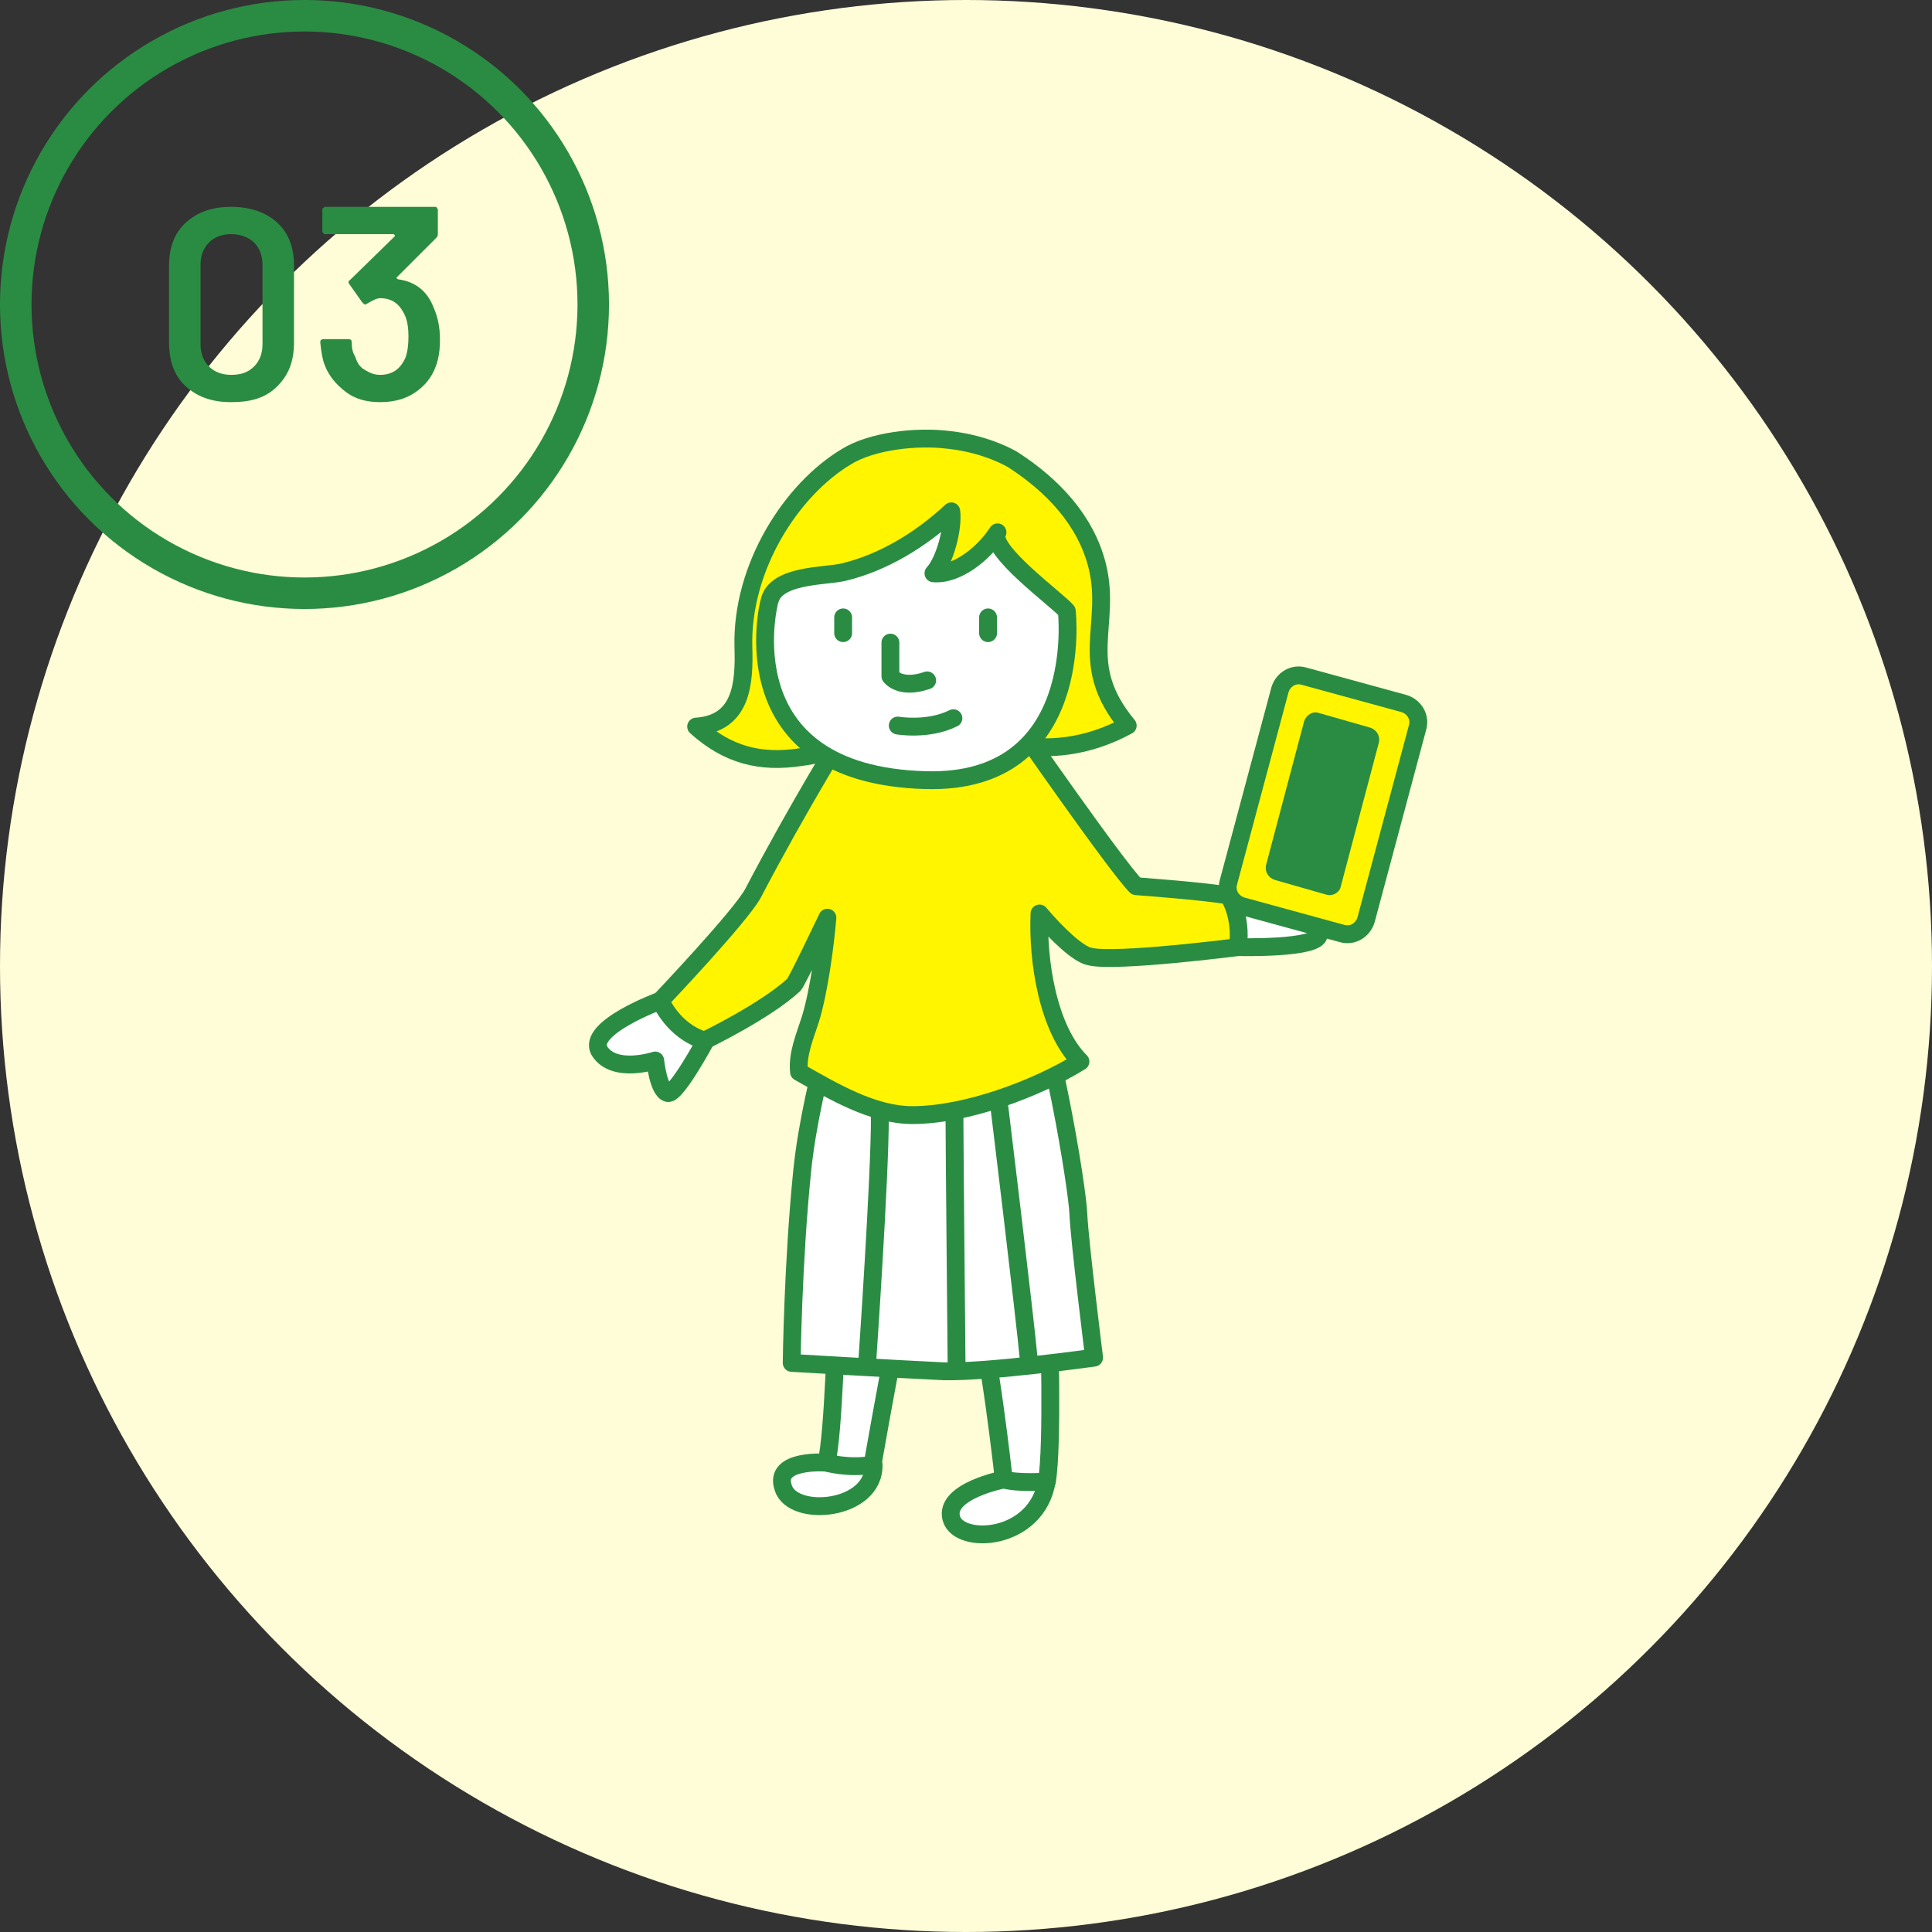 <?xml version="1.0" encoding="utf-8"?>
<!-- Generator: Adobe Illustrator 24.3.0, SVG Export Plug-In . SVG Version: 6.00 Build 0)  -->
<svg version="1.1" id="イラスト" xmlns="http://www.w3.org/2000/svg" xmlns:xlink="http://www.w3.org/1999/xlink" x="0px"
	 y="0px" width="184px" height="184px" viewBox="0 0 184 184" style="enable-background:new 0 0 184 184;" xml:space="preserve">
<rect x="0" y="0" width="184" height="184" fill="#333333" stroke="none"/>
<style type="text/css">
	.st0{fill:#FFFDD8;}
	.st1{fill:none;stroke:#2A8C43;stroke-width:3;stroke-miterlimit:10;}
	.st2{fill:#FFFFFF;stroke:#2A8C43;stroke-width:1.7;stroke-linecap:round;stroke-linejoin:round;}
	.st3{fill:#FFF500;stroke:#2A8C43;stroke-width:1.7;stroke-linecap:round;stroke-linejoin:round;}
	.st4{fill:none;stroke:#2A8C43;stroke-width:1.7;stroke-linecap:round;stroke-linejoin:round;}
	.st5{fill:#2A8C43;}
</style>
<circle class="st0" cx="92" cy="92" r="92"/>
<circle class="st1" cx="29" cy="29" r="27.5"/>
<g>
	<g>
		<path class="st2" d="M95.6,140.9c0,0-5.7,1.1-5,3.7c0.7,2.6,8.2,2.2,9.1-3.6"/>
		<path class="st2" d="M62.9,95.3c0,0-7.1,2.6-5.8,4.8c1.4,2.2,5.3,0.9,5.3,0.9s0.3,2.9,1.2,3.1c0.8,0.2,3.6-5,3.6-5"/>
		<path class="st3" d="M96.5,43.8c0,0-2.4-1.5-6.1-1.9c-3.1-0.4-7.4,0.1-9.8,1.6c-5.2,3.1-10,10.5-9.8,18.1c0.1,3.4-0.1,7.3-4.5,7.6
			c3,2.7,6.1,3.5,10,2.9c5.2-0.7,9.1-3.3,13.5-5.5c2.3,3.8,9.9,6.7,17.6,2.5c-4.9-5.9-1.5-9.5-2.9-15.2
			C103.4,49.5,100.2,46.2,96.5,43.8z"/>
		<path class="st2" d="M117,85.2c0,0,3.6-4.3,4.9-3.6c1.4,0.7,0.5,4.6,0.5,4.6s3.2,1.4,3.2,2.8c0,1.4-7.7,1.2-7.7,1.2"/>
		<path class="st2" d="M78.7,139.3c0,0-5.1-0.4-4.1,2.4c0.9,2.9,8.7,2.2,8.6-2.2"/>
		<path class="st2" d="M99.9,125.4c0,0,0.4,12.3-0.2,15.7c0,0-2.8,0.2-4.1-0.2c0,0-1.5-13.5-2.6-15.9"/>
		<path class="st2" d="M79.7,124.5c0,0-0.3,12.4-1,14.8c0,0,2.1,0.6,4.4,0.2c0,0,1.3-7.5,2.7-14.6"/>
		<path class="st2" d="M81.2,91.2c0,0-3.9,11.5-4.8,20.3c-0.9,8.9-1,18.3-1,18.3s10.2,0.6,14.5,0.8c4.3,0.1,14.3-1.3,14.3-1.3
			s-1.4-11.2-1.5-13.7c-0.1-2.5-2.6-18-5.4-24.3"/>
		<path class="st3" d="M80.4,69.8c0,0-4.3,6.9-8.7,15.3c-1.2,2.2-8.8,10.2-8.8,10.2s1.2,2.9,4.2,3.8c0,0,5.8-2.8,8.5-5.3
			c0.3-0.3,3-6,3.2-6.4c-0.2,2.5-0.8,7-1.6,9.6c-0.5,1.6-1.3,3.4-1.1,5.1c3.2,1.8,7,4.1,10.8,4.1c5.1,0,11.8-2.5,16-5.1
			c-3.1-3.1-4.1-9.6-3.9-14.1c1.7,2,3.7,3.9,4.8,4.1c2.4,0.6,14.1-0.9,14.1-0.9c0.4-3-0.9-4.9-0.9-4.9c-1.9-0.4-8.8-0.9-8.8-0.9
			c-1.9-1.9-11.4-15.6-11.4-15.6"/>
		<path class="st2" d="M101.6,58.2c0,0,1.9,16.5-13.4,16.1c-19.1-0.5-15-16.9-14.9-17.1c0.6-2.5,5.3-2.3,7-2.7
			c3.8-0.9,7.4-3.1,10.3-5.8c0.2,1.6-0.6,4.7-1.7,5.9c2.3,0.2,4.9-2,6.1-3.9C94,52.3,100.8,57.2,101.6,58.2z"/>
		<line class="st4" x1="80.3" y1="58.8" x2="80.3" y2="60.3"/>
		<line class="st4" x1="94.1" y1="58.8" x2="94.1" y2="60.3"/>
		<path class="st4" d="M84.8,61.2l0,3.2c0,0,0.9,1.3,3.5,0.4"/>
		<path class="st4" d="M85.5,69.1c0,0,2.9,0.5,5.3-0.7"/>
		<path class="st4" d="M82.6,129.6c0,0,1.2-17.3,1.2-23.3"/>
		<path class="st4" d="M91.1,129.7c0,0-0.2-21.4-0.2-23.4"/>
		<path class="st4" d="M95.1,104.8c0,0,2.5,20.5,2.9,24.9"/>
	</g>
	<path class="st3" d="M127.8,88.9l-9.5-2.6c-1-0.3-1.6-1.3-1.3-2.3l4.9-18.3c0.3-1,1.3-1.6,2.3-1.3l9.5,2.6c1,0.3,1.6,1.3,1.3,2.3
		l-4.9,18.3C129.8,88.6,128.8,89.2,127.8,88.9z"/>
	<path class="st5" d="M126.3,85.2l-4.9-1.4c-0.6-0.2-1-0.8-0.8-1.5l3.6-13.6c0.2-0.6,0.8-1,1.4-0.8l4.9,1.4c0.6,0.2,1,0.8,0.8,1.5
		l-3.6,13.6C127.6,85,126.9,85.4,126.3,85.2z"/>
</g>
<g>
	<g>
		<g>
			<path class="st5" d="M17.7,36.8c-1.1-1-1.6-2.4-1.6-4.2v-7.3c0-1.7,0.5-3.1,1.6-4.1c1.1-1,2.5-1.5,4.3-1.5c1.8,0,3.3,0.5,4.4,1.5
				s1.6,2.4,1.6,4.1v7.3c0,1.8-0.5,3.1-1.6,4.2s-2.5,1.5-4.4,1.5C20.2,38.3,18.8,37.8,17.7,36.8z M24.2,34.9
				c0.5-0.5,0.8-1.2,0.8-2.1v-7.6c0-0.9-0.3-1.6-0.8-2.1c-0.5-0.5-1.3-0.8-2.2-0.8c-0.9,0-1.6,0.3-2.1,0.8c-0.5,0.5-0.8,1.2-0.8,2.1
				v7.6c0,0.9,0.3,1.6,0.8,2.1c0.5,0.5,1.2,0.8,2.1,0.8C22.9,35.7,23.6,35.5,24.2,34.9z"/>
		</g>
		<g>
			<path class="st5" d="M41.9,32.3c0,1-0.1,1.8-0.4,2.6c-0.4,1.1-1.1,1.9-2,2.5c-0.9,0.6-2,0.9-3.3,0.9c-1.3,0-2.4-0.3-3.3-1
				c-0.9-0.7-1.6-1.5-2-2.6c-0.2-0.5-0.3-1.2-0.4-2.1c0-0.2,0.1-0.3,0.3-0.3h2.4c0.2,0,0.3,0.1,0.3,0.3c0,0.6,0.1,1,0.3,1.3
				c0.2,0.6,0.4,1,0.9,1.3s0.9,0.5,1.5,0.5c1.1,0,1.9-0.5,2.4-1.6c0.2-0.5,0.3-1.2,0.3-2c0-0.9-0.1-1.6-0.4-2.2
				c-0.5-1-1.2-1.5-2.3-1.5c-0.3,0-0.7,0.2-1.2,0.5c-0.1,0-0.1,0.1-0.2,0.1c-0.1,0-0.2-0.1-0.3-0.2l-1.2-1.7
				c-0.1-0.1-0.1-0.2-0.1-0.2c0-0.1,0-0.2,0.1-0.2l4.3-4.2c0,0,0-0.1,0-0.1s-0.1-0.1-0.1-0.1H31c-0.1,0-0.2,0-0.2-0.1
				c-0.1-0.1-0.1-0.1-0.1-0.2v-2c0-0.1,0-0.2,0.1-0.2c0.1-0.1,0.1-0.1,0.2-0.1h10.4c0.1,0,0.2,0,0.2,0.1c0.1,0.1,0.1,0.1,0.1,0.2
				v2.3c0,0.2-0.1,0.3-0.2,0.4l-3.7,3.7c-0.1,0.1,0,0.1,0.1,0.2c1.6,0.2,2.8,1.1,3.4,2.7C41.7,30.2,41.9,31.2,41.9,32.3z"/>
		</g>
	</g>
</g>
</svg>
